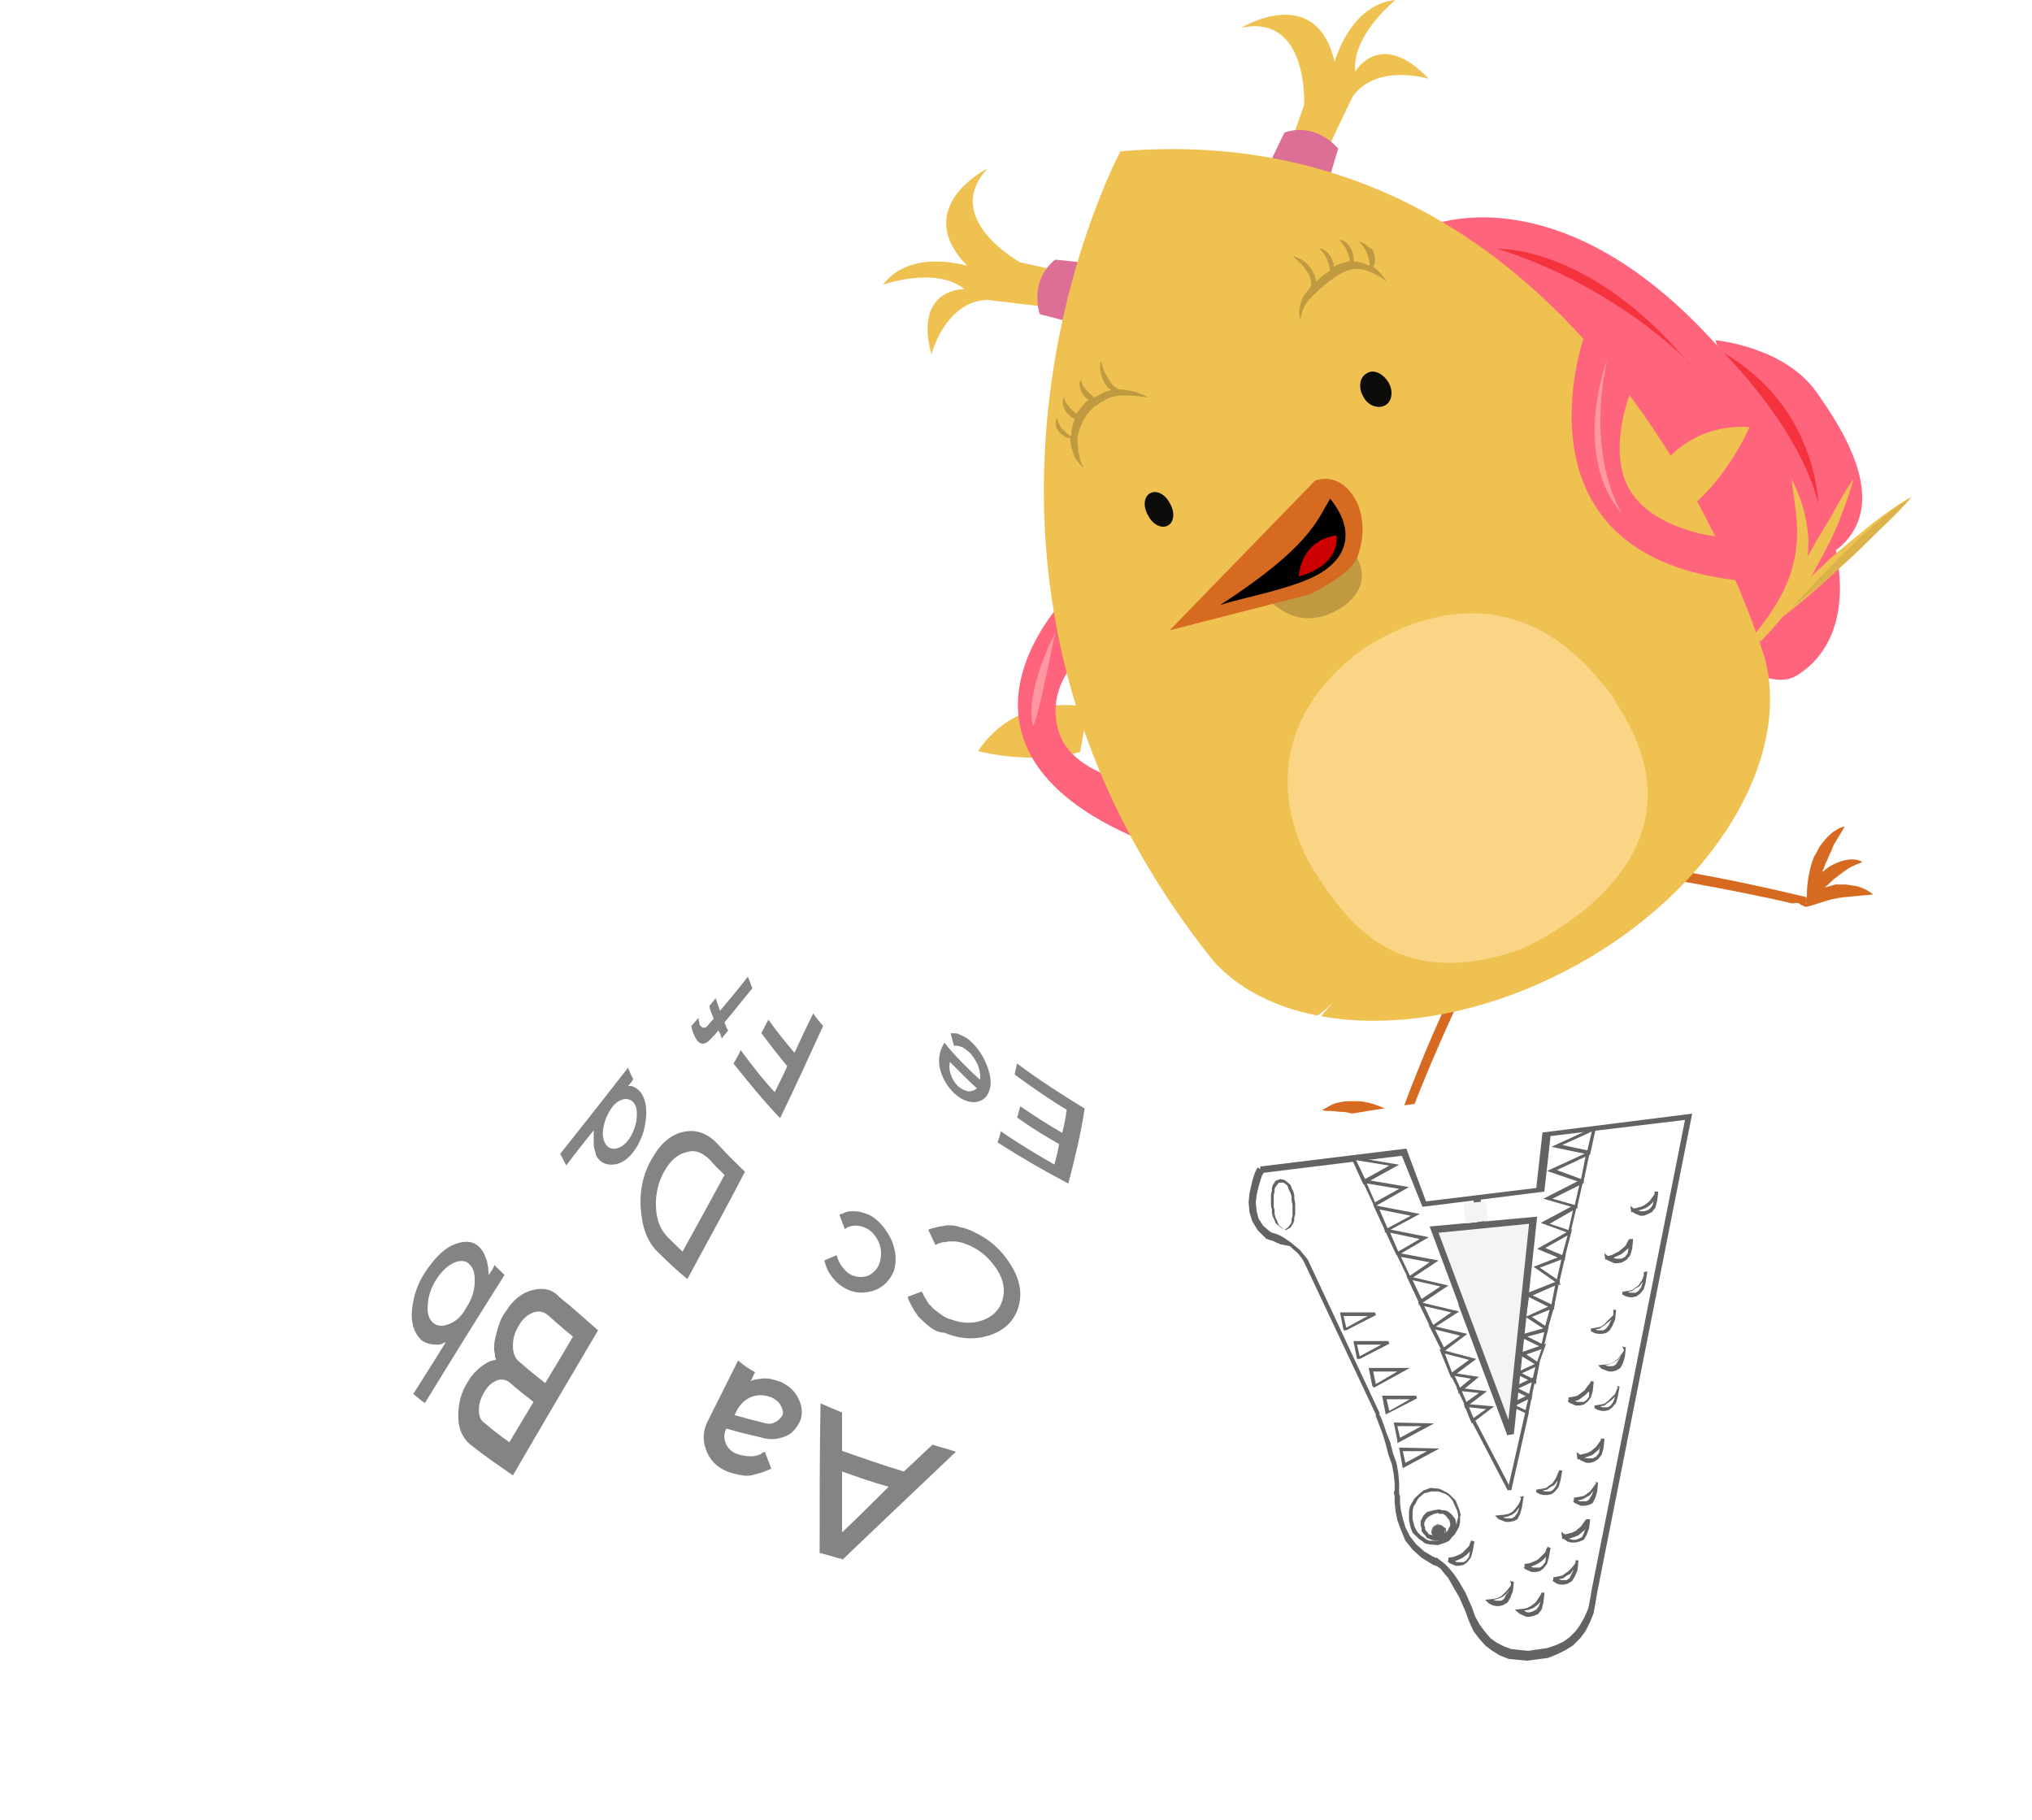 <svg width="354" height="317" viewBox="0 0 354 317" fill="none" xmlns="http://www.w3.org/2000/svg">
<path d="M246.247 193.221C246.247 193.221 246.09 193.533 245.934 193.844C246.09 193.689 246.09 193.377 246.247 193.221Z" fill="#D66A21"/>
<path d="M244.842 195.092C245.154 194.624 245.934 193.065 246.09 193.221C247.495 189.478 250.774 181.525 254.676 173.259L253.115 172.479C248.12 182.928 244.529 192.753 243.905 194.624C244.061 194.624 244.061 194.78 244.217 194.78C244.373 194.936 244.685 194.936 244.842 195.092Z" fill="#D66A21"/>
<path d="M245.934 193.845C246.09 193.533 246.247 193.221 246.247 193.221C246.09 193.221 245.31 194.624 244.998 195.092C244.842 194.936 244.529 194.936 244.217 194.78C244.217 194.78 244.061 194.624 243.905 194.624C242.344 193.533 239.846 192.285 237.817 191.973C237.192 191.817 236.568 191.817 235.787 191.817C235.007 191.817 234.382 191.817 233.602 191.973C232.821 192.129 232.197 192.285 231.728 192.597C231.104 192.909 230.636 193.221 230.323 193.377C230.792 193.533 231.26 193.533 231.885 193.533C232.509 193.533 233.133 193.689 233.758 193.689C234.382 193.689 235.007 193.845 235.631 194.001C236.256 194.157 236.88 194.313 237.348 194.313C237.817 194.469 238.441 194.469 239.066 194.624C238.753 194.624 238.597 194.78 238.285 194.78C237.192 195.092 235.943 195.716 235.007 196.652C234.07 197.588 233.602 198.679 233.446 199.459C234.07 198.991 235.007 198.523 235.943 198.055C236.88 197.588 237.973 197.276 238.909 196.964C239.534 196.808 240.158 196.652 240.939 196.34C240.783 196.34 240.783 196.496 240.627 196.496C240.158 196.808 239.69 197.276 239.222 197.588C238.909 198.055 238.441 198.523 238.129 198.991C237.817 199.615 237.504 200.083 237.348 200.706C236.88 201.798 236.88 203.046 236.88 203.825C237.504 203.358 238.129 202.422 238.909 201.642C239.222 201.174 239.69 200.862 240.002 200.395C240.314 199.927 240.783 199.615 240.939 199.303C241.251 198.991 241.563 198.679 242.032 198.211C242.5 197.899 242.812 197.432 243.28 197.12C244.061 196.496 244.842 195.872 245.31 195.404C245.31 195.404 245.622 194.469 245.934 193.845ZM244.685 195.248C244.685 195.248 244.842 195.248 244.685 195.248C244.842 195.248 244.685 195.248 244.685 195.248Z" fill="#D66A21"/>
<path d="M312.124 157.353C312.124 157.353 312.437 157.353 312.905 157.509C312.749 157.509 312.437 157.509 312.124 157.353Z" fill="#D66A21"/>
<path d="M314.466 157.353C313.842 157.353 312.281 157.197 312.124 157.353C308.222 156.417 299.948 154.702 290.738 153.142L291.05 151.427C302.446 153.298 312.593 155.793 314.622 156.261C314.622 156.417 314.622 156.417 314.622 156.573C314.622 156.885 314.622 157.197 314.466 157.353Z" fill="#D66A21"/>
<path d="M314.622 157.977C315.403 157.821 316.339 157.509 317.276 157.197C317.744 157.041 318.369 156.885 318.837 156.729C319.305 156.573 319.774 156.573 320.242 156.417C320.71 156.417 321.179 156.261 321.647 156.261C322.115 156.261 322.74 156.105 323.364 156.105C324.457 155.949 325.55 155.949 326.33 155.794C325.706 155.326 324.769 154.702 323.52 154.39C322.896 154.234 322.271 154.234 321.647 154.078C321.023 154.078 320.398 154.078 319.774 154.078C319.305 154.234 318.681 154.39 318.057 154.546C317.9 154.546 317.744 154.702 317.744 154.702C318.369 154.234 318.837 153.766 319.305 153.298C320.086 152.675 320.866 152.051 321.803 151.427C322.74 150.803 323.676 150.491 324.457 150.179C323.833 149.712 322.584 149.556 321.335 149.867C320.086 150.179 318.837 150.803 318.057 151.427C317.9 151.583 317.744 151.739 317.432 151.895C317.744 151.271 317.9 150.803 318.057 150.335C318.369 149.867 318.525 149.244 318.837 148.62C319.149 148.152 319.305 147.372 319.618 146.904C319.93 146.437 320.242 145.813 320.554 145.345C320.866 144.877 321.179 144.409 321.335 143.941C320.866 144.097 320.398 144.253 319.93 144.565C319.305 144.877 318.837 145.345 318.369 145.813C317.9 146.281 317.432 146.904 316.964 147.528C316.652 148.152 316.339 148.776 316.027 149.244C315.247 151.115 314.778 153.922 314.778 155.794C314.778 155.949 314.778 155.949 314.778 156.105C314.622 156.417 314.622 156.729 314.622 156.885C313.998 156.885 312.437 156.729 312.281 156.885C312.281 156.885 312.593 156.885 313.061 157.041C313.529 157.665 314.622 157.977 314.622 157.977ZM314.622 157.353C314.622 157.353 314.778 157.353 314.622 157.353C314.778 157.197 314.778 157.197 314.778 157.197C314.778 157.353 314.778 157.353 314.622 157.353C314.778 157.353 314.622 157.353 314.622 157.353Z" fill="#D66A21"/>
<path d="M298.855 59.261C298.855 59.261 310.719 60.352 316.339 68.15C321.803 75.791 328.984 87.799 320.554 95.285C312.281 102.771 298.855 59.261 298.855 59.261Z" fill="#FF647D"/>
<path d="M249.213 39.3C249.213 39.3 270.444 30.255 296.67 57.546C322.74 84.681 326.33 109.633 312.905 117.742C299.48 125.696 243.125 60.509 249.213 39.3Z" fill="#FF647D"/>
<path d="M326.33 91.074C323.833 93.102 321.179 95.285 318.993 97.156C317.9 98.248 316.652 99.34 315.403 100.587C315.871 99.963 316.183 99.34 316.495 98.716C317.744 96.376 319.305 93.569 320.398 90.762C321.491 87.955 322.428 85.304 322.896 83.433C321.803 84.992 320.398 87.331 318.993 89.983C317.588 92.322 316.027 94.817 314.934 97C315.09 95.129 315.09 93.257 314.778 91.542C314.31 88.111 313.061 85.304 312.124 83.433C312.281 85.46 312.905 88.423 313.061 91.698C313.217 94.973 312.593 98.248 311.656 100.743C310.719 103.238 309.002 106.201 306.973 108.852C304.943 111.504 302.914 113.687 301.665 115.402C303.07 114.622 304.787 113.219 306.661 111.504C306.661 111.659 306.505 111.815 306.505 111.971C307.597 110.88 309.002 109.32 310.563 107.449C313.842 104.954 317.588 101.679 320.398 99.028C322.584 97.156 324.925 94.817 327.267 92.478C329.609 90.294 331.794 88.111 333.043 86.552C331.482 87.331 328.984 89.047 326.33 91.074Z" fill="#EFC150"/>
<path d="M191.14 48.656L177.715 45.693C177.715 45.693 163.821 38.051 172.095 29.318C172.095 29.318 158.514 36.024 168.505 46.317C168.505 46.317 158.67 43.198 153.83 49.592C153.83 49.592 163.041 46.317 168.036 50.371C168.036 50.371 159.138 50.06 162.26 61.756C162.26 61.756 164.602 52.555 171.939 52.243L189.267 54.27L191.14 48.656Z" fill="#EFC150"/>
<path d="M181.149 54.739C181.149 54.739 179.12 49.124 183.803 45.226L192.857 46.161L190.828 57.234L181.149 54.739Z" fill="#DD6F97"/>
<path d="M222.674 31.19L227.201 18.246C227.201 18.246 227.982 2.339 216.274 4.834C216.274 4.834 229.231 -3.119 232.509 10.761C232.509 10.761 235.163 0.78 243.124 0C243.124 0 235.475 6.082 236.1 12.476C236.1 12.476 240.471 4.834 248.9 13.723C248.9 13.723 239.846 10.916 235.631 16.843L228.138 32.593L222.674 31.19Z" fill="#EFC150"/>
<path d="M233.133 25.888C233.133 25.888 229.387 21.209 223.767 23.081L219.864 31.19L230.324 35.245L233.133 25.888Z" fill="#DD6F97"/>
<path d="M189.579 123.2C189.579 123.2 177.559 120.237 170.378 130.842C170.378 130.842 179.744 133.337 188.174 130.998L189.579 123.2Z" fill="#EFC150"/>
<path d="M185.364 104.486C185.364 104.486 158.826 131.777 202.224 147.684L196.604 136.144C196.604 136.144 186.613 134.429 184.428 127.411C182.242 120.237 187.394 115.247 187.394 115.247L185.364 104.486Z" fill="#FF647D"/>
<path d="M195.199 26.356C195.199 26.356 156.172 98.716 211.59 167.646C223.923 180.902 250.618 181.369 274.658 168.114C298.699 154.858 312.124 132.089 307.441 114.623C307.285 114.623 280.122 19.182 195.199 26.356Z" fill="#EFC150"/>
<path opacity="0.2" d="M217.679 100.276C221.425 106.202 226.421 109.788 232.821 106.358C236.568 104.33 238.441 101.055 236.412 97.157C235.007 94.35 232.665 90.295 229.231 90.139C223.923 89.983 219.864 95.753 219.708 100.431" fill="black"/>
<path d="M203.785 87.644C204.722 89.203 204.566 90.919 203.473 91.542C202.38 92.166 200.819 91.386 200.038 89.827C199.102 88.267 199.258 86.552 200.351 85.928C201.443 85.304 203.005 86.084 203.785 87.644Z" fill="#0C0C0B"/>
<path d="M241.876 66.59C242.812 68.15 242.5 70.021 241.251 70.645C240.002 71.269 238.285 70.645 237.505 69.085C236.568 67.526 236.88 65.654 238.129 65.031C239.222 64.251 240.939 65.031 241.876 66.59Z" fill="#0C0C0B"/>
<path d="M229.075 83.745L203.785 109.789L228.138 103.551C228.138 103.551 235.319 100.12 236.412 97.157C239.534 89.203 234.538 81.718 229.075 83.745Z" fill="#D66A21"/>
<path d="M231.728 86.864C229.387 90.763 228.138 95.285 212.527 105.422C215.961 104.175 226.109 102.459 230.323 99.652C234.538 97.001 236.256 92.478 231.728 86.864Z" fill="black"/>
<path opacity="0.08" d="M312.125 105.89C312.125 105.89 325.706 90.607 332.731 86.864C332.887 86.864 321.179 99.184 312.125 105.89Z" fill="black"/>
<path d="M281.527 122.42C280.903 120.861 278.405 118.209 278.405 118.209C259.047 95.129 235.787 114.311 235.787 114.311C218.615 128.346 224.547 144.877 229.231 152.206C234.538 160.16 242.812 172.792 264.199 165.618C264.355 165.774 300.572 150.803 281.527 122.42Z" fill="#F9D585"/>
<path opacity="0.2" d="M195.355 67.838C195.199 67.838 195.043 67.838 194.887 67.838C194.263 67.526 193.794 67.058 193.482 66.59C193.17 66.123 192.701 65.343 192.389 64.719C192.077 63.939 191.921 63.316 191.765 62.848C191.609 63.316 191.609 64.095 191.765 64.875C191.921 65.655 192.233 66.59 192.701 67.058C192.858 67.37 193.17 67.682 193.638 67.994C193.638 67.994 193.638 67.994 193.482 67.994C192.858 68.15 192.389 68.306 191.765 68.618C191.453 68.774 191.296 68.93 190.984 69.086C190.828 69.086 190.828 69.242 190.672 69.242C190.36 69.086 190.204 68.774 189.891 68.618C189.579 68.306 189.111 67.838 188.799 67.37C188.486 66.902 188.33 66.434 188.33 66.123C188.018 66.434 188.018 67.058 188.174 67.682C188.33 68.306 188.799 68.93 189.111 69.242C189.267 69.397 189.423 69.553 189.735 69.709C189.579 69.709 189.579 69.865 189.423 69.865C189.111 70.021 188.955 70.177 188.799 70.489C188.33 70.957 188.018 71.425 187.55 72.049C187.238 71.893 186.925 71.581 186.769 71.425C186.457 71.113 186.145 70.645 185.833 70.333C185.52 69.865 185.364 69.397 185.364 69.086C185.208 69.397 185.052 70.021 185.208 70.645C185.364 71.269 185.677 71.737 186.145 72.205C186.457 72.516 186.769 72.828 187.238 72.984C187.238 73.14 187.082 73.296 187.082 73.452C186.769 74.232 186.613 75.168 186.613 75.947C186.613 75.947 186.613 75.947 186.457 75.947C186.301 75.791 185.989 75.635 185.833 75.48C185.677 75.324 185.52 75.168 185.364 75.012C185.208 74.856 185.052 74.7 184.896 74.544C184.74 74.388 184.584 74.076 184.584 73.92C184.428 73.764 184.272 73.452 184.272 73.296C184.272 73.14 184.115 72.828 184.115 72.672C184.115 72.828 183.959 72.984 183.959 73.296C183.959 73.608 183.959 73.764 183.959 74.076C183.959 74.388 184.115 74.7 184.272 74.856C184.428 75.168 184.584 75.324 184.74 75.48C184.896 75.635 185.208 75.791 185.364 75.947C185.677 76.103 185.833 76.259 186.145 76.259C186.301 76.259 186.457 76.259 186.457 76.259C186.457 76.415 186.457 76.415 186.457 76.571C186.457 77.663 186.925 78.754 187.238 79.69C187.706 80.47 188.33 81.094 188.799 81.562C188.486 80.938 188.174 80.314 188.018 79.378C187.862 78.599 187.706 77.507 187.706 76.571C187.862 74.7 188.799 72.828 189.891 71.581C190.048 71.425 190.204 71.269 190.36 71.113C190.516 70.957 190.672 70.801 190.984 70.645C191.14 70.489 191.453 70.333 191.609 70.177C191.765 70.021 191.921 70.021 192.233 69.865C192.545 69.553 193.014 69.397 193.482 69.242C193.638 69.086 193.95 69.086 194.106 69.086C194.419 69.086 194.575 68.93 194.887 68.93C196.76 68.774 198.79 69.086 200.039 69.242C199.57 68.93 197.697 67.994 195.355 67.838Z" fill="black"/>
<path opacity="0.2" d="M238.129 42.73C237.817 42.574 237.661 42.418 237.349 42.262C237.036 42.262 236.88 42.106 236.724 42.106C236.88 42.262 237.036 42.418 237.192 42.574C237.349 42.73 237.505 42.886 237.661 43.197C237.817 43.353 237.973 43.665 237.973 43.821C238.129 43.977 238.129 44.289 238.285 44.445C238.285 44.601 238.441 44.913 238.441 45.069C238.441 45.225 238.597 45.537 238.597 45.849C238.597 46.005 238.597 46.16 238.597 46.316C238.285 46.16 237.817 46.005 237.505 45.849C237.036 45.693 236.412 45.537 235.787 45.537C235.944 45.069 235.787 44.445 235.631 43.977C235.475 43.509 235.163 42.886 234.695 42.418C234.226 41.95 233.758 41.794 233.29 41.794C233.602 42.106 233.914 42.418 234.226 42.886C234.539 43.353 234.695 43.821 234.851 44.289C235.007 44.601 235.163 45.069 235.163 45.537C234.851 45.537 234.539 45.537 234.382 45.693C233.602 45.849 232.977 46.16 232.353 46.472C232.353 46.16 232.353 45.849 232.197 45.537C232.041 45.069 231.729 44.445 231.26 43.977C230.792 43.509 230.168 43.197 229.855 43.353C230.168 43.509 230.48 43.977 230.792 44.445C231.104 44.913 231.26 45.381 231.416 45.849C231.572 46.16 231.572 46.628 231.729 47.096C231.416 47.408 231.104 47.564 230.636 47.876C230.324 48.188 229.855 48.5 229.543 48.812C229.387 48.968 229.387 48.968 229.231 49.124C229.231 48.5 229.075 47.876 228.763 47.408C228.45 46.784 227.826 46.005 227.201 45.537C226.577 45.069 225.796 44.757 225.328 44.601C225.64 45.069 226.265 45.537 226.733 46.005C227.201 46.628 227.67 47.252 227.982 47.72C228.294 48.344 228.45 48.968 228.45 49.747C228.138 50.215 227.826 50.683 227.514 50.995C226.889 51.775 226.577 52.71 226.421 53.646C226.265 54.582 226.421 55.361 226.577 55.829C226.577 55.206 226.733 54.582 227.045 53.802C227.358 53.022 227.826 52.398 228.45 51.775C229.075 51.151 229.699 50.527 230.48 49.903C230.792 49.591 231.26 49.279 231.572 48.968C231.885 48.812 232.353 48.5 232.665 48.188C233.29 47.72 234.07 47.408 234.851 47.096C235.631 46.784 236.568 46.784 237.349 46.94C239.066 47.252 240.627 48.344 241.563 48.968C241.251 48.5 240.783 47.876 240.158 47.252C239.846 46.94 239.534 46.784 239.222 46.472C239.378 46.316 239.378 46.005 239.534 45.849C239.534 45.537 239.534 45.225 239.534 44.913C239.534 44.601 239.378 44.289 239.378 44.133C239.222 43.821 239.066 43.665 239.066 43.353C238.441 43.197 238.285 42.886 238.129 42.73Z" fill="black"/>
<path d="M226.265 100.431C226.265 100.431 226.421 94.194 232.821 93.258C232.821 93.258 233.914 98.248 226.265 100.431Z" fill="#CC0000"/>
<path d="M286.991 84.993C286.991 84.993 291.83 73.608 304.787 74.388C304.787 74.388 301.041 83.277 294.016 88.735L286.991 84.993Z" fill="#EFC150"/>
<path d="M276.063 58.325C276.063 58.325 262.014 97.312 303.851 101.211C303.538 101.523 299.792 93.57 299.792 93.57C299.792 93.57 288.708 92.634 284.181 85.772C279.654 78.91 284.181 67.994 284.181 67.994L276.063 58.325Z" fill="#FF647D"/>
<path d="M300.26 61.444C300.26 61.444 313.373 74.232 316.808 87.8C316.652 88.112 316.964 71.269 300.26 61.444Z" fill="#F5333F"/>
<path d="M260.921 43.354C260.921 43.354 277.156 42.575 294.64 63.784C294.953 63.472 281.371 49.748 260.921 43.354Z" fill="#F5333F"/>
<path d="M279.966 62.691C279.966 62.691 273.722 79.066 282.464 89.359C282.776 89.515 276.219 80.47 279.966 62.691Z" fill="#FF98A3"/>
<path d="M183.803 110.256C183.803 110.256 178.652 119.925 179.9 126.319C180.525 126.942 183.803 110.256 183.803 110.256Z" fill="#FF98A3"/>
<g filter="url(#filter0_d)">
<path fill-rule="evenodd" clip-rule="evenodd" d="M349.591 285.699C349.591 285.699 243.905 295.68 199.882 308.156C193.638 264.49 190.048 202.266 187.082 198.056C210.81 194.625 287.772 178.874 304.163 185.424C310.563 197.588 346.781 280.709 349.591 285.699Z" fill="white"/>
</g>
<path d="M219.552 203.202L244.998 200.083L248.432 209.284L267.634 206.945L268.726 197.276L294.796 194.001L278.249 277.434L277.937 279.305L277.625 281.021L277 282.58L276.22 284.14L275.283 285.387L274.034 286.635L272.785 287.415L271.224 288.194L269.663 288.818L266.072 289.286L264.355 289.13L262.794 288.974L261.233 288.35L259.984 287.571L258.735 286.635L257.643 285.387L256.706 284.14L255.925 282.424L255.301 280.709L254.208 278.214L253.115 276.342L252.335 274.939L251.554 274.003L250.93 273.223L250.462 272.911L250.149 272.755L249.681 272.599L247.652 271.352L246.091 269.948L244.842 268.389L244.061 266.517L243.437 264.802L243.125 263.242L242.968 261.839V260.747L242.812 259.968L242.968 259.656V258.408L242.812 256.849L242.5 255.133L241.876 253.418L241.407 251.546L240.939 249.987L240.471 248.739L240.002 247.492L239.69 246.712V246.4L227.201 219.889L226.733 219.109L226.109 218.329L224.704 217.081L223.143 216.77L222.362 216.458L221.738 216.146L221.113 215.99L220.801 215.834H220.645L219.084 214.274L218.147 212.715L217.679 211.155L217.523 209.44L217.679 207.88L217.991 206.477L218.303 205.229L218.615 204.294L218.928 203.67L219.084 203.358L219.552 203.67V203.202ZM244.217 201.331L220.177 204.294L219.864 204.761L219.552 205.697L219.24 206.789L218.928 208.192L218.772 209.44L218.928 210.999L219.24 212.247L220.02 213.495L221.113 214.43L221.582 214.742L222.206 214.898L222.987 215.21L223.767 215.678L224.704 216.302L226.421 217.705L227.201 218.641L227.826 219.421L240.315 246.088V246.4L240.627 247.024L241.095 248.271L241.563 249.675L242.188 251.234L242.656 253.106L243.281 254.821L243.593 256.537L243.749 258.252V259.812V260.124L243.905 260.747V261.839L244.061 263.087L244.373 264.49L244.842 266.05L245.622 267.609L246.715 269.013L248.12 270.26L249.681 271.196H249.837L249.993 271.352H250.306L250.93 271.82L251.554 272.288L252.335 273.067L253.272 274.159L254.208 275.562L255.301 277.434L256.394 279.929L257.018 281.645L257.799 283.048L258.735 284.296L259.672 285.387L260.765 286.167L262.014 286.791L263.263 287.259L264.668 287.415L266.229 287.571L269.507 287.103L270.912 286.635L272.317 286.011L273.41 285.231L274.502 284.14L275.283 283.048L276.063 281.645L276.688 280.241L277 278.681L277.312 276.81L293.548 195.093L270.131 197.9L269.039 207.569L257.955 208.972L260.921 226.438L266.385 225.815L262.638 250.143L254.052 227.218L259.672 226.594L256.706 209.128L247.808 210.22L244.217 201.331ZM261.077 227.998L255.769 228.622L262.014 245.308L264.824 227.374L261.077 227.998Z" fill="#636363"/>
<path d="M254.208 263.555L254.052 262.931L253.74 262.151L253.428 261.527L252.959 261.059L252.491 260.436L252.023 260.124L251.398 259.812L250.774 259.5H249.993H249.369L248.588 259.656L247.964 259.812L247.496 260.28L246.871 260.748L246.559 261.215L246.091 261.839L245.778 262.463L245.622 263.243V263.867V264.646L245.778 265.426L246.091 266.05L246.403 266.674L246.715 267.142L247.34 267.765L247.808 268.077L248.432 268.545L249.057 268.701H249.681H250.462L251.086 268.545L251.867 268.389L252.335 268.077L252.803 267.453L253.272 266.986L253.74 266.362L253.896 265.738L254.052 264.958L254.208 264.334V263.711V263.555Z" fill="white"/>
<path d="M249.213 259.188L250.774 259.343L252.023 259.967L252.491 260.279L253.116 260.903L253.584 261.371L254.208 262.93L254.52 264.022H254.364V264.49V265.114L254.208 265.893L253.896 266.517L253.428 267.297L252.959 267.765L252.491 268.389L251.867 268.7L250.462 269.168L248.901 269.012L248.276 268.856L247.652 268.389L247.183 268.077L246.559 267.453L246.091 266.985L245.778 266.205L245.622 265.581L245.466 264.802V263.242L245.622 262.462L245.935 261.839L246.403 261.059L246.871 260.591L247.964 259.655L249.213 259.188ZM250.618 259.811H249.369L248.12 260.123L247.183 260.903L246.871 261.371L246.559 261.995L246.247 262.462L246.091 263.242V264.646L246.247 265.27L246.403 265.893L246.715 266.517L247.027 266.985L247.496 267.453L247.964 267.765L248.588 268.233L249.057 268.389H250.462L251.711 267.921L252.179 267.609L252.647 267.141L253.116 266.673L253.428 266.049L253.74 265.581L253.896 264.802L254.052 264.178L253.896 263.242L253.74 262.93L253.116 261.527L252.803 261.059L252.335 260.591L251.867 260.279L250.618 259.811Z" fill="#636363"/>
<path d="M253.116 265.426L252.959 264.959V264.647L252.647 264.335L252.335 264.023L252.023 263.711L251.867 263.555L251.398 263.399H250.93L250.618 263.243L250.149 263.399H249.681L249.369 263.555L249.057 263.711L248.744 263.867L248.432 264.179L248.12 264.491L247.964 264.959L247.808 265.271V265.582V265.894L247.964 266.362V266.674L248.276 266.986L248.588 267.142L248.744 267.61H249.213L249.525 267.922H249.837L250.306 268.078L250.774 267.922H251.242L251.554 267.766L252.023 267.61L252.335 267.298L252.491 267.142L252.647 266.674L252.803 266.362L253.116 266.05V265.582V265.271V265.426Z" fill="white"/>
<path d="M249.681 263.087L250.774 262.931L251.242 263.087H251.711L252.179 263.243L252.803 263.71L253.428 264.49L253.584 264.802L253.74 265.582L253.584 266.05L253.428 266.517L253.272 266.829L253.116 267.297L252.803 267.453L252.491 267.765L252.023 267.921L251.242 268.233L250.149 268.389L249.369 268.233L249.057 268.077L248.588 267.921L248.276 267.453L247.964 267.141L247.652 266.673V266.206L247.496 265.738V265.27V264.958L247.964 264.022L248.276 263.71L248.588 263.398L249.681 263.087ZM250.618 263.554L249.837 263.71L248.901 264.178L248.588 264.49L248.432 264.646L248.12 265.27V265.426V265.738L248.276 266.05V266.362L248.432 266.673L248.744 266.985L248.901 267.297H249.213L249.525 267.453L250.149 267.609L250.93 267.453L251.242 267.297L251.711 267.141L252.023 266.829L252.179 266.673L252.335 266.362L252.491 266.05L252.647 265.738V265.426L252.491 264.802L252.335 264.646L251.867 264.022L251.398 263.71H251.086H250.618V263.554Z" fill="#636363"/>
<path d="M243.593 218.484L248.12 215.677L241.719 214.43L243.437 218.484H243.593Z" fill="white"/>
<path d="M241.095 213.962L248.901 215.521L243.593 218.64H243.281L241.095 213.962ZM247.339 215.833L242.188 214.742L243.593 218.017L247.339 215.833Z" fill="#636363"/>
<path d="M241.563 214.431L246.559 211.624L239.69 210.376L241.563 214.275V214.431Z" fill="white"/>
<path d="M239.222 209.908L247.339 211.468L241.251 214.743V214.275L239.222 209.908ZM245.778 211.78L240.315 210.688L241.72 213.963L245.778 211.78Z" fill="#636363"/>
<path d="M239.534 209.907L244.53 206.944L237.661 205.853L239.534 209.907Z" fill="white"/>
<path d="M237.192 205.385L245.466 206.788L239.69 210.063H239.378L237.192 205.385ZM243.749 207.1L238.129 206.165L239.534 209.439L243.749 207.1Z" fill="#636363"/>
<path d="M237.661 205.854L242.968 202.89L235.787 201.799L237.661 205.854Z" fill="white"/>
<path d="M235.319 201.486L243.749 202.89L237.505 206.321L235.319 201.486ZM242.032 203.046L236.256 202.11L237.817 205.385L242.032 203.046Z" fill="#636363"/>
<path d="M251.398 235.328L254.989 232.677L249.525 231.273L251.398 235.172V235.328Z" fill="white"/>
<path d="M248.901 230.805L255.613 232.364L251.086 235.795V235.171L248.901 230.805ZM254.364 232.676L249.993 231.584L251.554 234.703L254.364 232.676Z" fill="#636363"/>
<path d="M249.369 231.117L253.428 228.466L247.496 227.062L249.369 231.117Z" fill="white"/>
<path d="M247.027 226.75L254.208 228.465L249.369 231.584L247.027 226.75ZM252.803 228.621L248.12 227.53L249.681 230.805L252.803 228.621Z" fill="#636363"/>
<path d="M247.339 226.751L251.554 223.944L245.466 222.54L247.339 226.595V226.751Z" fill="white"/>
<path d="M244.998 222.228L252.335 223.943L247.183 227.374V226.906L244.998 222.228ZM250.93 224.099L246.091 223.007L247.652 226.282L250.93 224.099Z" fill="#636363"/>
<path d="M245.466 222.54L249.837 219.733L243.593 218.485L245.466 222.54Z" fill="white"/>
<path d="M243.125 218.173L250.618 219.576L245.466 223.007L243.125 218.173ZM249.057 219.888L244.061 218.953L245.622 222.228L249.057 219.888Z" fill="#636363"/>
<path d="M256.55 247.491L259.672 245.308L255.457 244.84L256.55 247.491Z" fill="white"/>
<path d="M254.989 244.528L260.296 244.996L256.394 247.959L254.989 244.528ZM258.891 245.464L255.925 245.152L256.706 247.023L258.891 245.464Z" fill="#636363"/>
<path d="M255.301 244.684L258.267 242.501L254.208 242.033L255.301 244.684Z" fill="white"/>
<path d="M253.74 241.722L259.048 242.345L255.145 245.309V244.685L253.74 241.722ZM257.643 242.657L254.677 242.345L255.457 244.217L257.643 242.657Z" fill="#636363"/>
<path d="M254.364 242.189L257.018 240.006L252.959 239.382L254.364 242.189Z" fill="white"/>
<path d="M252.491 239.07L257.643 239.85L254.052 242.813V242.189L252.491 239.07ZM256.238 240.162L253.428 239.694L254.364 241.721L256.238 240.162Z" fill="#636363"/>
<path d="M252.959 239.538L256.55 236.887L251.242 235.483L252.959 239.538Z" fill="white"/>
<path d="M250.774 235.016L257.174 236.731L252.803 240.006L250.774 235.016ZM255.926 236.887L251.711 235.795L252.959 239.07L255.926 236.887Z" fill="#636363"/>
<path d="M273.41 214.586L269.195 213.183L274.502 210.22L273.41 214.586Z" fill="white"/>
<path d="M274.815 209.596L273.566 214.898L268.414 213.027L274.815 209.596ZM273.253 214.274L274.034 210.843L269.975 213.183L273.253 214.274Z" fill="#636363"/>
<path d="M274.502 210.219L269.663 208.816L275.595 205.853L274.502 210.063V210.219Z" fill="white"/>
<path d="M275.907 205.229L274.815 210.064V210.532L268.882 208.816L275.907 205.229ZM274.346 209.908L275.127 206.477L270.444 208.816L274.346 209.908Z" fill="#636363"/>
<path d="M275.595 205.853L270.444 203.982L276.532 201.019L275.595 205.697V205.853Z" fill="white"/>
<path d="M277 200.551L275.907 205.697V206.165L269.507 203.982L277 200.551ZM275.439 205.385L276.22 201.486L271.224 203.826L275.439 205.385Z" fill="#636363"/>
<path d="M276.844 200.707L271.068 199.615L277.625 196.652L276.844 200.707Z" fill="white"/>
<path d="M278.093 196.185L277 201.175L270.287 199.771L278.093 196.185ZM276.532 200.395L277.312 197.12L272.161 199.46L276.532 200.395Z" fill="#636363"/>
<path d="M269.507 231.429L266.385 229.246L270.444 227.53L269.507 231.273V231.429Z" fill="white"/>
<path d="M270.912 227.062L269.663 231.429H269.507L269.351 231.741L265.76 229.402L270.912 227.062ZM269.195 230.961L269.975 228.154L266.853 229.402L269.195 230.961Z" fill="#636363"/>
<path d="M270.444 227.686L266.229 225.503L271.224 223.476L270.444 227.53V227.686Z" fill="white"/>
<path d="M271.692 223.008L270.756 227.53V228.154L265.448 225.503L271.692 223.008ZM270.287 227.218L270.912 223.944L267.009 225.659L270.287 227.218Z" fill="#636363"/>
<path d="M271.38 223.476L267.634 220.825L272.317 218.953L271.38 223.32V223.476Z" fill="white"/>
<path d="M272.785 218.485L271.692 223.164L271.849 223.944L267.165 220.669L272.785 218.485ZM271.224 222.852L272.005 219.421L268.258 220.825L271.224 222.852Z" fill="#636363"/>
<path d="M272.317 218.952L268.57 217.393L273.41 214.586L272.317 218.952Z" fill="white"/>
<path d="M273.878 214.119L272.629 218.954V219.577L267.79 217.55L273.878 214.119ZM272.161 218.642L273.097 215.211L269.195 217.394L272.161 218.642Z" fill="#636363"/>
<path d="M267.321 240.63L264.511 239.226L267.946 237.667L267.321 240.474V240.63Z" fill="white"/>
<path d="M268.258 237.199L267.634 240.474V241.098L263.887 239.227L268.258 237.199ZM267.009 240.162L267.477 238.135L265.136 239.227L267.009 240.162Z" fill="#636363"/>
<path d="M266.541 243.281L263.887 241.878L267.321 240.318L266.541 243.125V243.281Z" fill="white"/>
<path d="M267.634 239.694L266.853 243.125V243.749L263.106 241.878L267.634 239.694ZM266.385 242.813L266.853 240.786L264.511 241.878L266.385 242.813Z" fill="#636363"/>
<path d="M266.073 245.932L263.263 244.684L266.541 243.125L266.073 245.932Z" fill="white"/>
<path d="M267.009 242.657L266.229 246.4L262.638 244.685L267.009 242.657ZM265.76 245.62L266.229 243.749L264.043 244.841L265.76 245.62Z" fill="#636363"/>
<path d="M267.946 237.511L265.136 235.951L268.882 234.548L267.946 237.511Z" fill="white"/>
<path d="M269.351 234.08L267.946 237.979L264.355 235.796L269.351 234.08ZM267.79 237.199L268.57 235.016L265.916 235.951L267.79 237.199Z" fill="#636363"/>
<path d="M268.726 234.392L265.292 232.677L269.507 231.585L268.726 234.392Z" fill="white"/>
<path d="M269.819 231.117L268.882 234.86L264.355 232.677L269.819 231.117ZM268.57 234.08L269.038 232.053L266.072 232.833L268.57 234.08Z" fill="#636363"/>
<path d="M252.491 271.82H253.272L254.052 271.508L254.677 271.04L255.301 270.728L255.613 270.26L256.082 269.793L256.238 269.325L256.394 269.013L256.55 268.701L256.706 268.545L256.394 270.26L256.082 271.352L255.613 271.976L254.989 272.444L254.364 272.6L253.74 272.444L253.272 272.288L252.803 272.132L252.491 271.82L252.335 271.976L252.491 271.82Z" fill="white"/>
<path d="M256.394 268.388L256.862 268.544L256.55 270.26L256.238 271.351L255.613 272.131L254.989 272.599L254.208 272.755H253.584L252.491 272.287L252.179 271.975L252.335 271.819V271.351L253.272 271.195L254.052 270.884L254.677 270.572L255.145 270.104L255.925 269.324L256.082 268.856L256.238 268.544L256.394 268.232V268.388ZM256.082 270.26L255.457 270.884L254.833 271.351L254.208 271.663L253.428 271.975L253.896 272.131H254.364H254.989L255.457 271.819L255.925 271.195L256.082 270.26Z" fill="#636363"/>
<path d="M270.444 275.095L271.224 274.939L272.005 274.783L272.629 274.315L273.254 274.004L273.722 273.38L274.034 273.068L274.346 272.6L274.502 272.132V271.976V271.82L274.346 273.38L274.034 274.471L273.566 275.251L272.941 275.719H272.317H271.692L271.224 275.563L270.756 275.251L270.6 275.095H270.444Z" fill="white"/>
<path d="M274.346 271.82H274.971V271.976V272.132L274.815 273.536L274.346 274.627L273.878 275.407L273.097 275.875L272.473 276.031H271.849L271.224 275.875L270.756 275.563L270.444 275.407L270.6 275.251V274.783L271.38 274.627L272.161 274.471L272.785 274.004L273.254 273.692L273.722 273.224L274.346 272.444L274.502 272.132V271.976L274.346 271.82ZM274.19 273.38L274.034 273.536L273.566 274.16L272.941 274.471L272.317 274.939L271.536 275.095L272.005 275.251H272.473H272.941L273.41 274.939L273.722 274.315L274.19 273.38Z" fill="#636363"/>
<path d="M265.76 272.912L266.541 272.756L267.321 272.444L267.946 272.132L268.414 271.664L268.883 271.196L269.351 270.884L269.507 270.261L269.663 269.949L269.819 269.793V269.637L269.663 271.352L269.195 272.288L268.726 273.068L268.258 273.535H267.478H267.009L266.385 273.38L265.916 273.068L265.76 272.912H265.604H265.76Z" fill="white"/>
<path d="M269.663 269.48L270.131 269.636L269.819 271.352L269.507 272.443L268.883 273.223L268.258 273.691L267.478 273.847H266.853L265.76 273.379L265.448 273.067L265.604 272.911V272.443L266.541 272.287L267.321 271.975L267.946 271.663L268.414 271.196L269.195 270.416L269.351 269.948L269.507 269.636L269.663 269.324V269.48ZM269.351 271.196L268.726 271.819L268.102 272.287L267.478 272.599L266.697 272.911L267.165 273.067H267.634H268.258L268.726 272.755L269.195 272.131L269.351 271.196Z" fill="#636363"/>
<path d="M272.629 268.077L273.41 267.765L274.19 267.609L274.815 267.297L275.283 266.829L275.907 266.361L276.22 265.893L276.532 265.426L276.688 265.114V264.802L276.532 266.205L276.064 267.453L275.751 268.077L275.127 268.545L274.502 268.701L273.878 268.545L273.254 268.389L272.941 268.233L272.629 268.077V267.921V268.077Z" fill="white"/>
<path d="M276.376 264.646H277V264.801V264.957L276.844 266.205L276.376 267.453L275.907 268.232L275.127 268.544L274.502 268.7H273.722L273.097 268.544L272.629 268.232L272.473 268.076H272.161L272.005 266.829L272.629 267.297L273.878 266.985L274.502 266.673L275.439 265.893L275.751 265.425L276.22 264.801L276.376 264.646ZM276.22 266.205L276.063 266.517L274.971 267.453L274.19 267.764L273.254 268.076H273.41L274.034 268.232H274.502L274.971 268.076L275.595 267.764L275.907 267.141L276.22 266.205Z" fill="#636363"/>
<path d="M261.077 264.179L261.858 264.023L262.638 263.867L263.263 263.555L263.731 263.087L264.199 262.463L264.668 262.151L264.824 261.683L264.98 261.371V261.06H265.136L264.824 262.619L264.511 263.555L264.043 264.49L263.575 264.802H262.794H262.17L261.701 264.646L261.233 264.335H261.077L260.921 264.179H261.077Z" fill="white"/>
<path d="M264.824 260.748L265.448 260.592L265.136 262.619L264.824 263.711L264.355 264.646L263.731 264.958L262.95 265.114H262.326L261.077 264.646L260.453 264.023L262.014 263.867L262.794 263.711L263.419 263.399L263.887 262.931L264.355 262.307L264.668 261.839L264.98 261.06L264.824 260.748ZM264.355 263.555L264.668 262.619L264.511 262.775L264.043 263.399L263.419 263.867L262.638 264.179L261.858 264.335L262.326 264.491H262.794H263.419L263.887 264.179L264.355 263.555Z" fill="#636363"/>
<path d="M264.667 280.553L265.604 280.397L266.229 280.241L266.853 279.929L267.634 279.461L267.946 278.993L268.258 278.525L268.57 278.057L268.726 277.746L268.882 277.59V277.434L268.726 278.993L268.414 280.085L267.79 280.865L267.165 281.176L266.697 281.332H266.072L265.604 281.02L264.98 280.865L264.824 280.709L264.667 280.553Z" fill="white"/>
<path d="M268.57 277.434H269.039V277.746L268.882 279.149L268.57 280.397L267.946 281.176L267.165 281.488L266.541 281.644H265.916L264.824 281.176L263.887 280.397L265.448 280.241L266.072 280.085L266.697 279.773L267.321 279.305L267.634 278.993L267.946 278.525L268.258 278.057L268.57 277.434ZM268.414 278.837L268.258 279.149L267.79 279.617L267.165 280.085L266.385 280.397L265.604 280.553H265.448L266.072 280.864H266.541L267.009 280.709L267.634 280.397L268.102 279.773L268.414 278.837Z" fill="#636363"/>
<path d="M259.204 278.525H260.14L260.921 278.213L261.545 277.901L262.014 277.434L262.638 276.966L262.95 276.498L263.106 276.03L263.419 275.718V275.406L263.263 276.966L262.794 278.213L262.482 278.837L261.858 279.149L261.233 279.305L260.609 279.149L259.984 278.993L259.672 278.837L259.36 278.681L259.204 278.525Z" fill="white"/>
<path d="M263.106 275.406L263.731 275.562L263.575 277.122L263.106 278.369L262.638 279.149L261.858 279.617L261.233 279.773H260.609L259.984 279.617L259.672 279.461L259.36 279.305L258.735 278.681L260.14 278.525L260.921 278.369L261.545 278.057L262.014 277.59L262.482 277.122L263.106 276.342L263.263 276.03L263.106 275.406ZM262.95 276.966L262.794 277.122L262.326 277.745L261.701 278.213L260.921 278.525L260.14 278.681L260.609 278.837H261.077H261.545L262.014 278.525L262.326 277.901L262.95 276.966Z" fill="#636363"/>
<path d="M273.878 261.371L274.815 261.215L275.595 261.059L276.063 260.747L276.688 260.279L277.156 259.655L277.468 259.188L277.781 258.876L277.937 258.408L278.093 258.252L277.781 259.655L277.468 260.747L277 261.527L276.532 261.839L275.751 261.995H275.283L274.658 261.683L274.19 261.527L274.034 261.371H273.878Z" fill="white"/>
<path d="M277.781 258.096L278.405 258.252L278.249 259.811L277.937 260.903L277.468 261.838L276.844 262.15L276.063 262.306H275.439L274.346 261.838L274.034 261.527L274.19 261.371V260.903L275.127 260.747L275.907 260.591L276.376 260.279L277 259.811L277.937 258.564L278.093 258.252L277.781 258.096ZM277.625 259.655L277 260.435L276.22 260.903L275.595 261.215L274.815 261.371L275.283 261.527H275.751H276.376L276.844 261.215L277.312 260.435L277.625 259.655Z" fill="#636363"/>
<path d="M267.79 259.5H268.57L269.351 259.188L269.975 258.72L270.6 258.408L270.912 257.94L271.38 257.472L271.536 257.16L271.692 256.692L271.848 256.381L272.005 256.225L271.692 257.94L271.38 259.032L270.912 259.656L270.287 260.123L269.663 260.279L269.195 260.123L268.57 259.967L268.102 259.811L267.79 259.5L267.634 259.656L267.79 259.5Z" fill="white"/>
<path d="M271.692 256.068L272.161 256.224L271.848 257.94L271.536 259.031L270.912 259.811L270.287 260.279L269.507 260.435H268.882L268.258 260.279L267.634 259.967V259.499L268.57 259.343L269.351 259.187L269.975 258.719L270.444 258.408L270.756 257.94L271.068 257.472L271.38 256.692L271.536 256.38L271.692 256.068ZM271.38 257.94L271.224 258.096L270.756 258.719L270.131 259.031L269.507 259.499L268.726 259.655L269.195 259.811H269.663H270.131L270.6 259.499L271.068 258.875L271.38 257.94Z" fill="#636363"/>
<path d="M274.971 253.885L275.907 253.729L276.688 253.417L277.312 253.106L277.781 252.638L278.405 252.17L278.561 251.702L278.873 251.234L279.186 251.078V250.766V250.61L279.03 252.326L278.717 253.261L278.249 254.041L277.625 254.509H277H276.376L275.907 254.353L275.439 254.041L275.127 253.885L274.971 253.729V253.885Z" fill="white"/>
<path d="M278.873 250.61H279.498V250.766V250.922L279.342 252.326L279.03 253.417L278.405 254.197L277.625 254.665L277 254.821H276.376L275.283 254.353L275.127 254.197H274.815L274.658 252.95L275.283 253.417L275.907 253.261L276.532 253.106L277.156 252.794L278.093 252.014L278.405 251.546L278.873 250.922V250.61ZM278.717 252.17V252.014L278.561 252.482L277.468 253.417L276.688 253.729L276.063 253.885H275.907L276.532 254.041H277H277.468L278.093 253.729L278.561 253.106L278.717 252.17Z" fill="#636363"/>
<path d="M277.781 244.84H278.561L279.342 244.528L279.966 244.061L280.591 243.593L280.903 243.281L281.371 242.813L281.527 242.345L281.683 242.033L281.839 241.721L281.996 241.565L281.683 243.281L281.371 244.373L280.903 244.996L280.278 245.464H279.654H279.186L278.561 245.308L278.093 245.152L277.781 244.84H277.625H277.781Z" fill="white"/>
<path d="M281.683 241.41L282.152 241.566L281.839 243.282L281.527 244.373L280.903 245.153L280.278 245.621L279.654 245.777H279.03L278.405 245.621L277.781 245.309V244.841L278.717 244.685L279.498 244.529L280.122 244.061L280.591 243.593L281.371 242.814L281.683 242.034L281.839 241.722L281.683 241.41ZM281.371 243.282L280.747 243.905L280.122 244.373L279.498 244.841L278.717 244.997L279.186 245.153H279.654H280.122L280.591 244.841L281.059 244.217L281.371 243.282Z" fill="#636363"/>
<path d="M273.097 243.905H274.034L274.658 243.593L275.283 243.125L276.063 242.657L276.376 242.345L276.688 241.877L277 241.41L277.156 241.098L277.312 240.786V240.63L277.156 242.345L276.844 243.437L276.22 244.061L275.751 244.529H275.127H274.502L274.034 244.373L273.41 244.217L273.254 243.905H273.097Z" fill="white"/>
<path d="M277 240.63H277.625V240.786V240.941L277.468 242.345L277.156 243.437L276.532 244.216L275.907 244.684L275.127 244.84H274.502L273.41 244.372L273.097 244.06L273.254 243.905V243.437L274.19 243.281L274.815 243.125L276.063 242.189L276.376 241.721L277 240.941L277.156 240.63V240.474L277 240.63ZM276.844 242.345L276.688 242.501L276.22 242.969L274.971 243.905L274.346 244.06L274.815 244.216H275.283H275.907L276.376 243.905L276.844 243.281V242.345Z" fill="#636363"/>
<path d="M278.717 237.667H279.654L280.434 237.355L281.059 237.043L281.683 236.575L281.996 236.107L282.308 235.64L282.62 235.172L282.776 234.86L282.932 234.548L282.776 236.107L282.464 237.199L281.996 237.979L281.215 238.291H280.747H280.122L279.654 238.135L279.186 237.979L278.873 237.823L278.717 237.667Z" fill="white"/>
<path d="M282.62 234.548L283.244 234.704L283.088 236.263L282.776 237.355L282.308 238.291L281.527 238.758L280.903 238.914H280.278L279.029 238.447L278.405 237.823L279.966 237.667L280.591 237.511L281.215 237.199L281.839 236.731L282.776 235.484L282.932 235.172L282.62 234.548ZM282.464 236.107L281.839 236.887L281.059 237.355L280.278 237.667L279.654 237.823L280.122 237.979H280.591H281.059L281.527 237.667L281.996 236.887L282.464 236.107Z" fill="#636363"/>
<path d="M277 231.585L277.937 231.429L278.717 231.273L279.342 230.805L279.81 230.337L280.278 229.869L280.591 229.401L280.903 229.089L281.059 228.621L281.215 228.31L281.059 229.869L280.591 230.961L280.122 231.585L279.654 232.052L279.029 232.208L278.405 232.052L277.781 231.896L277.468 231.74L277 231.585Z" fill="white"/>
<path d="M281.059 228.154H281.527V228.466L281.371 229.87L280.903 230.961L280.435 231.741L279.81 232.209L279.03 232.365H278.405L277.781 232.209L277.156 231.897V231.429L278.093 231.273L278.873 231.117L279.498 230.649L279.966 230.182L280.747 229.402L281.059 229.09V228.778V228.154ZM280.747 229.87L279.966 230.494L279.342 230.961L278.717 231.429L277.937 231.585L278.405 231.741H278.873H279.342L279.81 231.429L280.278 230.805L280.747 229.87Z" fill="#636363"/>
<path d="M282.62 224.879H283.401L284.181 224.567L284.805 224.099L285.274 223.787L285.742 223.319L286.21 222.851L286.367 222.384L286.523 222.072L286.679 221.76L286.523 223.319L286.054 224.411L285.586 225.035L285.118 225.503H284.493H283.869L283.244 225.347L282.932 225.191L282.62 224.879H282.464H282.62Z" fill="white"/>
<path d="M286.367 221.604L286.991 221.448L286.679 223.476L286.367 224.567L285.742 225.347L285.118 225.815L284.493 225.971H283.869L283.245 225.815L282.62 225.503V225.035L283.557 224.879L284.337 224.723L284.962 224.255L285.43 223.943L285.742 223.476L286.055 223.008L286.367 222.228V221.604ZM285.898 224.255L286.211 223.32L286.055 223.476L285.586 224.099L284.962 224.411L284.337 224.879L283.557 225.035L284.025 225.191H284.493H284.962L285.43 224.879L285.898 224.255Z" fill="#636363"/>
<path d="M279.966 219.109L280.903 218.953L281.527 218.641L282.152 218.329L282.776 217.861L283.244 217.393L283.557 217.082L283.869 216.458L284.025 216.146L284.181 215.99V215.834L284.025 217.393L283.713 218.485L283.088 219.265L282.464 219.733H281.996H281.371L280.903 219.421L280.278 219.265L280.122 219.109L279.966 218.953V219.109Z" fill="white"/>
<path d="M283.869 215.834H284.493V215.99V216.146L284.337 217.549L284.025 218.641L283.401 219.421L282.62 219.889L281.84 220.045H281.215L280.122 219.577L279.966 219.421H279.654L279.498 218.329L280.122 218.797L280.747 218.641L281.996 218.017L282.932 217.238L283.245 216.926L283.557 216.302L283.713 215.99L283.869 215.834ZM283.713 217.393L283.557 217.549L282.464 218.485L281.059 219.109L281.527 219.265H281.996H282.464L283.088 218.953L283.557 218.329L283.713 217.393Z" fill="#636363"/>
<path d="M284.493 210.843L285.274 210.687L286.054 210.375L286.679 210.064L287.303 209.596L287.772 209.284L288.084 208.66L288.396 208.192L288.552 208.036V207.724V207.568L288.396 209.128L288.084 210.219L287.616 210.999L287.147 211.311L286.367 211.467H285.742L285.274 211.311L284.806 211.155L284.493 210.843V210.687V210.843Z" fill="white"/>
<path d="M288.24 207.568H288.864V207.724V207.88L288.708 209.128L288.396 210.375L287.772 211.155L287.147 211.467L286.367 211.779H285.742L284.649 211.311L284.493 211.155H284.181L284.025 210.064L284.649 210.531L285.274 210.375L285.898 210.219L286.523 209.908L287.147 209.44L287.459 209.128L287.772 208.66L288.24 208.036V207.568ZM288.084 209.128L287.928 209.44L287.459 209.908L286.835 210.375L286.054 210.687L285.43 210.843H285.274L285.898 210.999H286.367L286.991 210.843L287.459 210.531L287.928 209.908L288.084 209.128Z" fill="#636363"/>
<path d="M222.986 205.697L222.674 205.853L222.362 206.009L222.206 206.165L221.894 206.633L221.738 207.101L221.582 207.569L221.425 208.192V208.816L221.582 209.44V210.22L221.738 210.844V211.467L221.894 212.091L222.206 212.559L222.518 213.183L222.674 213.495L223.143 213.807L223.299 213.963L223.767 214.119H223.923L224.235 213.963L224.704 213.807L224.86 213.495L225.172 213.183L225.328 212.715V212.247L225.484 211.623L225.64 211L225.484 210.376V209.752L225.328 208.972L225.172 208.348L225.016 207.725L224.704 207.101L224.548 206.633L224.235 206.321L223.923 206.009L223.611 205.853L223.299 205.697H222.986Z" fill="white"/>
<path d="M222.986 205.385L223.767 205.541L224.548 206.165L224.86 206.476L225.016 206.944L225.328 207.568L225.484 208.192V208.816L225.64 209.595V210.219V210.843V211.467L225.484 212.091V212.558L225.328 213.026L224.86 213.806L224.079 214.274L223.767 214.118L223.299 213.962L222.518 213.338L222.206 213.026L222.05 212.558L221.738 211.935L221.582 211.311V210.687L221.425 210.063V209.284V208.66V208.036L221.582 207.412V206.944L221.738 206.476L222.206 205.697L222.674 205.541L222.986 205.385ZM223.299 206.009H222.83L222.674 206.165L222.206 206.788L222.05 207.1V207.568L221.894 208.192V208.816V209.439V210.219L222.05 210.843V211.467L222.206 212.091L222.518 212.714L222.674 213.182L222.83 213.494L223.455 213.962L223.767 214.118H223.923L224.391 213.806L224.86 213.182L225.016 212.87V212.402L225.172 211.779V211.155V210.531V209.907L225.016 209.128V208.504L224.86 207.88L224.548 207.256L224.391 206.788L224.235 206.476L223.611 206.009H223.299Z" fill="#636363"/>
<path d="M250.462 265.738H250.149L249.837 265.894L249.681 266.05L249.525 266.362V266.518L249.369 266.674V266.83V267.142L249.525 267.297V267.453L249.681 267.609L249.837 267.765V267.921L249.993 268.077H250.149H250.462V268.233H250.774H250.93L251.086 268.077H251.242L251.398 267.921L251.554 267.765V267.609L251.711 267.297L251.867 267.142L251.711 266.986V266.83V266.518V266.362L251.554 266.206L251.398 266.05L251.242 265.894L251.086 265.738H250.774H250.618L250.462 265.582V265.738Z" fill="#636363"/>
<path d="M250.306 265.426L250.618 265.582H250.774L251.086 265.738H251.242L251.398 265.894L251.554 266.05L251.867 266.206L252.023 267.141L251.867 267.297L251.711 267.609L251.398 268.077H251.242L251.086 268.233H250.618L250.462 268.077H250.306L249.837 267.765L249.681 267.609L249.525 267.453L249.369 266.517L249.525 266.206L249.681 265.894L249.837 265.738H249.993L250.149 265.582H250.462L250.306 265.426ZM250.774 265.738H250.462H249.993L249.837 265.894H249.681V266.05L249.525 266.361L249.369 266.673L249.525 267.453L249.681 267.609L249.837 267.765L250.149 268.077H250.306L250.462 268.233H250.93L251.086 268.077H251.242L251.554 267.765L251.711 267.453L251.867 267.297L251.711 266.517L251.398 266.361L251.242 266.206L251.086 266.05H250.93L250.774 265.738Z" fill="#636363"/>
<path d="M244.686 255.29L249.681 252.482H244.061L244.686 255.29Z" fill="white"/>
<path d="M243.749 252.17L250.774 252.326L244.373 255.757L243.749 252.17ZM248.588 252.794H244.373L244.842 254.821L248.588 252.794Z" fill="#636363"/>
<path d="M243.749 250.766L248.744 248.115L243.125 247.959L243.749 250.766Z" fill="white"/>
<path d="M242.812 247.804L249.837 247.96L243.437 251.391V250.923L242.812 247.804ZM247.652 248.428H243.437L243.905 250.455L247.652 248.428Z" fill="#636363"/>
<path d="M241.72 246.245L246.715 243.593L241.095 243.438L241.72 246.245Z" fill="white"/>
<path d="M240.783 243.125H246.715L246.871 243.593L241.407 246.4L240.783 243.125ZM245.622 243.749H241.564L242.032 245.776L245.622 243.749Z" fill="#636363"/>
<path d="M239.534 241.41L244.529 238.603H238.753L239.378 241.254L239.534 241.41Z" fill="white"/>
<path d="M238.441 238.291H245.622L239.378 241.722L239.066 241.41L238.441 238.291ZM243.437 238.915H239.222L239.69 241.098L243.437 238.915Z" fill="#636363"/>
<path d="M236.724 236.575L241.876 233.924H236.1L236.724 236.575Z" fill="white"/>
<path d="M235.787 233.612H241.876L242.032 234.08L236.88 236.731H236.412L235.787 233.612ZM240.627 234.236H236.412L236.88 236.263L240.627 234.236Z" fill="#636363"/>
<path d="M234.382 231.585L239.534 228.934H233.758L234.382 231.585Z" fill="white"/>
<path d="M233.446 228.622H239.534L239.69 229.09L234.539 231.741H234.07L233.446 228.622ZM238.285 229.246H234.07L234.539 231.273L238.285 229.246Z" fill="#636363"/>
<path d="M262.95 249.675L267.009 212.403L249.837 214.119L262.95 249.675Z" fill="#F4F4F4"/>
<path d="M249.057 213.651L267.79 211.936L263.731 249.831L262.638 249.987L249.057 213.651ZM266.385 213.183L250.618 214.743L262.794 247.336L266.385 213.183Z" fill="#636363"/>
<path d="M258.827 209.228L254.954 209.705L255.374 213.11L259.248 212.633L258.827 209.228Z" fill="#F4F4F4"/>
<path d="M256.946 247.322L256.393 247.61L262.67 259.642L263.224 259.354L256.946 247.322Z" fill="#636363"/>
<path d="M265.73 245.951L262.671 259.49L263.28 259.628L266.339 246.088L265.73 245.951Z" fill="#636363"/>
<g filter="url(#filter1_d)">
<path fill-rule="evenodd" clip-rule="evenodd" d="M126.199 164.37C126.199 164.37 52.828 196.808 4.591 253.261C5.527 254.197 115.584 265.893 178.652 297.395C178.183 297.863 194.887 213.494 232.197 170.608C216.898 186.983 174.905 164.682 126.199 164.37Z" fill="white"/>
</g>
<mask id="mask0" mask-type="alpha" maskUnits="userSpaceOnUse" x="1" y="160" width="237" height="145">
<path fill-rule="evenodd" clip-rule="evenodd" d="M6.776 304.569L1 169.673L231.572 160.004L237.348 294.9L6.776 304.569Z" fill="white"/>
</mask>
<g mask="url(#mask0)">
<path d="M146.85 271.621C145.445 271.309 144.196 270.841 142.791 270.529C142.791 261.796 142.791 253.063 142.947 244.485C144.196 244.953 145.445 245.577 146.694 246.045C146.694 248.228 146.694 250.567 146.694 252.751C150.284 253.998 153.875 255.246 157.465 256.338C159.182 254.778 160.743 253.219 162.461 251.659C163.866 252.127 165.271 252.439 166.52 252.907C160.431 258.677 153.875 264.915 146.85 271.621ZM154.811 258.989C152.001 258.209 149.348 257.273 146.694 256.338C146.694 259.924 146.694 263.355 146.694 266.942C149.504 264.291 152.158 261.64 154.811 258.989Z" fill="#848484"/>
<path d="M131.551 239.027C131.239 239.495 131.083 240.119 130.771 240.587C130.771 240.587 130.927 240.587 131.083 240.431C131.239 240.431 131.551 240.275 131.863 240.275C132.176 240.275 132.644 240.119 133.112 240.119C133.581 240.119 134.049 240.119 134.517 240.275C135.142 240.431 135.61 240.587 136.078 240.743C137.639 241.523 138.576 242.458 139.201 243.862C139.825 245.265 139.825 246.513 139.357 247.605C138.732 248.852 137.952 249.788 136.703 250.256C135.454 250.724 134.049 250.879 132.644 250.412C130.615 249.944 128.585 249.476 126.556 248.852C126.087 249.632 126.087 250.568 126.4 251.347C126.712 252.127 127.336 252.907 128.273 253.219C129.053 253.531 129.99 253.687 130.771 253.687C131.551 253.687 132.176 253.531 132.644 253.219C132.8 253.063 133.112 252.907 133.268 252.907C133.581 253.843 134.049 254.934 134.361 255.87C134.205 255.87 134.049 256.026 133.893 256.026C133.737 256.182 133.425 256.182 132.8 256.494C132.176 256.65 131.707 256.806 131.083 256.961C130.458 257.117 129.834 257.117 129.053 256.961C128.273 256.806 127.492 256.65 126.712 256.338C124.839 255.558 123.59 254.31 122.965 252.439C122.341 250.724 122.497 249.008 123.434 247.293C125.151 243.862 126.868 240.431 128.585 237C129.678 237.936 130.615 238.559 131.551 239.027ZM130.771 243.394C129.678 243.862 128.741 244.797 128.117 246.201C128.117 246.357 127.961 246.357 127.961 246.513C129.678 246.981 131.395 247.449 133.268 247.916C133.893 248.072 134.517 248.072 134.986 247.76C135.454 247.605 135.922 247.137 136.234 246.669C136.547 246.201 136.391 245.577 136.078 244.953C135.766 244.33 135.298 243.862 134.361 243.394C132.956 242.926 131.863 242.926 130.771 243.394Z" fill="#848484"/>
<path d="M104.188 231.741C99.504 239.694 94.509 248.116 89.358 257.005C86.86 255.289 84.362 253.574 82.02 251.703C80.615 250.611 79.835 248.895 79.835 246.712C79.835 244.529 80.303 242.502 81.552 240.63C82.177 239.538 82.957 238.759 83.738 238.135C84.518 237.511 85.142 237.199 85.611 237.043C85.923 237.043 86.079 236.887 86.391 236.887C86.391 236.731 86.391 236.575 86.235 236.42C86.235 236.264 86.235 235.796 86.079 235.172C86.079 234.548 86.079 233.924 86.235 233.301C86.391 232.677 86.547 231.897 86.86 230.961C87.172 230.026 87.484 229.246 88.109 228.466C89.358 226.439 90.918 225.191 92.792 224.723C94.665 224.255 96.226 224.567 97.475 225.971C99.661 227.686 101.846 229.714 104.188 231.741ZM88.733 251.235C90.138 248.895 91.543 246.556 92.948 244.217C91.543 243.125 90.138 242.034 88.733 240.786C88.109 240.318 87.328 240.162 86.547 240.474C85.767 240.786 84.986 241.41 84.362 242.502C83.737 243.593 83.425 244.529 83.425 245.621C83.425 246.712 83.738 247.492 84.518 247.96C85.767 249.051 87.172 250.143 88.733 251.235ZM95.446 229.09C94.665 228.466 93.885 228.31 92.948 228.622C92.011 228.934 91.075 229.714 90.45 230.805C89.67 232.053 89.358 233.145 89.358 234.392C89.358 235.64 89.67 236.575 90.45 237.199C91.855 238.447 93.416 239.694 94.977 240.942C96.695 238.135 98.256 235.484 99.817 232.833C98.256 231.585 96.851 230.337 95.446 229.09Z" fill="#848484"/>
<path d="M71.812 227.853C72.104 225.363 72.963 223.106 74.52 220.944C76.077 218.783 77.666 217.27 79.439 216.661C81.212 216.052 82.609 216.243 83.636 217.364C83.932 217.74 84.228 218.116 84.386 218.499C84.543 218.882 84.708 219.395 84.865 219.778C84.885 220.168 85.043 220.551 85.062 220.941C85.082 221.33 85.094 221.59 85.101 221.72C85.107 221.85 85.114 221.98 85.12 222.11C85.51 221.57 85.899 221.029 86.143 220.366C86.729 220.988 87.308 221.48 87.894 222.102C83.394 229.23 78.768 236.625 74.023 244.417C73.305 243.931 72.581 243.316 72.002 242.824C73.929 239.732 75.862 236.77 77.657 233.815C77.519 233.821 77.249 233.965 76.978 234.109C76.708 234.253 76.154 234.28 75.318 234.191C74.619 234.096 73.915 233.871 73.335 233.378C72.019 232.011 71.513 230.212 71.812 227.853ZM79.186 219.93C78.098 220.375 77.036 221.34 76.132 222.688C75.228 224.035 74.614 225.629 74.547 227.065C74.348 228.638 74.676 229.664 75.407 230.409C76.131 231.025 77.106 231.106 78.194 230.661C79.42 230.21 80.481 229.245 81.241 227.774C82.145 226.427 82.627 224.97 82.694 223.533C82.761 222.097 82.565 220.935 81.841 220.319C81.248 219.567 80.273 219.485 79.186 219.93Z" fill="#848484"/>
<path d="M161.869 231.064C161.088 230.44 160.464 229.816 159.996 229.348C159.527 228.724 159.215 228.257 158.903 227.633C158.591 227.165 158.435 226.697 158.278 226.385C158.278 226.229 158.122 226.073 158.122 225.917C158.903 225.605 159.683 225.294 160.62 224.982C160.62 225.138 160.62 225.138 160.776 225.294C160.776 225.449 160.932 225.761 161.244 226.229C161.557 226.697 161.713 227.165 162.181 227.477C162.493 227.945 162.962 228.257 163.586 228.724C164.211 229.192 164.835 229.66 165.616 229.816C167.645 230.596 169.518 230.596 171.235 229.972C172.953 229.348 174.201 228.101 174.67 226.385C175.138 224.67 174.826 222.954 173.733 221.239C172.64 219.523 171.235 218.12 169.362 217.184C168.738 216.872 167.957 216.56 167.333 216.404C166.708 216.248 166.084 216.248 165.616 216.248C165.147 216.248 164.679 216.404 164.211 216.404C163.742 216.56 163.586 216.56 163.274 216.716C163.118 216.716 163.118 216.872 162.962 216.872C162.493 215.937 162.181 215.157 161.713 214.221C161.869 214.221 161.869 214.065 162.181 214.065C162.337 213.909 162.806 213.909 163.274 213.753C163.898 213.597 164.367 213.597 164.991 213.441C165.616 213.441 166.396 213.441 167.177 213.753C168.113 213.909 168.894 214.221 169.83 214.689C172.484 215.937 174.514 217.808 176.075 220.303C177.636 222.798 178.104 225.138 177.48 227.477C176.855 229.816 175.294 231.532 172.797 232.467C170.299 233.403 167.489 233.403 164.523 232.155C163.586 232.155 162.649 231.687 161.869 231.064Z" fill="#848484"/>
<path d="M152.489 224.724C150.772 225.347 149.054 225.347 147.493 224.568C146.557 224.1 145.776 223.476 145.152 222.696C144.527 221.916 144.059 221.137 143.903 220.513C143.747 220.201 143.747 219.889 143.591 219.577C144.371 219.265 144.996 218.953 145.776 218.642C145.776 218.797 145.932 219.109 145.932 219.265C146.088 219.577 146.244 220.045 146.713 220.669C147.181 221.293 147.649 221.76 148.274 222.072C149.21 222.54 150.303 222.54 151.24 222.228C152.177 221.76 152.957 220.981 153.269 219.889C153.582 218.797 153.582 217.55 153.113 216.458C152.645 215.367 151.864 214.431 150.928 213.963C150.303 213.651 149.679 213.495 149.054 213.495C148.43 213.495 147.962 213.651 147.649 213.807C147.493 213.963 147.337 213.963 147.181 214.119C146.869 213.339 146.557 212.404 146.244 211.624C146.244 211.624 146.401 211.468 146.557 211.468C146.713 211.468 147.025 211.312 147.337 211.156C147.806 211 148.118 211 148.586 211C149.054 211 149.523 211 149.991 211.156C150.615 211.312 151.084 211.468 151.708 211.78C153.269 212.715 154.362 214.119 155.299 215.99C156.079 217.862 156.235 219.577 155.767 221.293C155.143 222.852 154.05 224.1 152.489 224.724Z" fill="#848484"/>
<path d="M114.682 218.187C112.753 216.36 111.841 213.793 111.62 210.366C111.416 207.094 112.177 204.029 113.782 201.498C115.232 198.984 117.112 197.522 119.267 197.127C121.423 196.732 123.387 197.456 125.178 199.455C126.608 201.023 128.193 202.574 129.778 204.125C126.67 210.116 123.269 216.297 119.747 222.805C117.852 221.288 116.267 219.737 114.682 218.187ZM118.906 218.034C121.392 213.523 123.878 209.013 126.226 204.674C125.347 203.83 124.469 202.985 123.745 202.124C122.505 200.849 121.178 200.211 119.661 200.692C118.126 201.018 116.833 202.103 115.78 203.945C114.726 205.787 114.173 207.888 114.275 210.23C114.376 212.572 115.03 214.226 116.442 215.639C117.149 216.345 118.027 217.19 118.906 218.034Z" fill="#848484"/>
<path d="M103.566 200.211C103.433 199.813 103.433 199.414 103.433 199.016C103.433 198.617 103.433 198.352 103.433 197.953C103.433 197.687 103.433 197.422 103.433 197.156C103.433 197.023 103.433 197.023 103.433 196.891C101.84 198.883 100.246 200.875 98.653 203C98.254 202.336 97.989 201.672 97.591 201.008C101.707 195.828 105.69 190.781 109.408 186C109.674 186.664 109.939 187.328 110.338 187.992C110.072 188.391 109.807 188.789 109.408 189.188C109.541 189.188 109.674 189.188 109.939 189.188C110.072 189.188 110.471 189.32 110.869 189.586C111.267 189.852 111.666 190.25 111.931 190.781C112.595 191.977 112.728 193.57 112.462 195.43C112.197 197.289 111.533 199.016 110.471 200.477C109.408 201.938 108.213 202.734 106.885 202.867C105.558 203 104.495 202.469 103.831 201.273C103.831 201.008 103.699 200.742 103.566 200.211ZM108.877 191.445C108.08 191.578 107.284 191.977 106.62 192.906C105.956 193.836 105.425 194.898 105.159 196.227C104.894 197.422 105.026 198.484 105.425 199.148C105.823 199.945 106.487 200.211 107.284 200.078C108.08 199.945 108.877 199.414 109.541 198.484C110.205 197.555 110.603 196.492 110.869 195.297C111.002 194.102 111.002 193.039 110.603 192.375C110.205 191.711 109.674 191.445 108.877 191.445Z" fill="#848484"/>
<path d="M176.771 187.186C176.851 186.548 177.087 185.892 177.168 185.254C180.967 188.098 184.884 190.614 188.956 193.111C188.352 197.267 187.302 201.633 186.115 206.172C181.752 203.867 177.699 201.525 173.782 199.009C174.018 198.352 174.254 197.696 174.335 197.058C177.247 199.065 180.47 201.036 183.675 202.852C184.01 201.712 184.327 200.418 184.507 199.297C181.979 197.872 179.431 196.291 177.194 194.674C177.43 194.018 177.511 193.38 177.747 192.723C180.139 194.322 182.531 195.921 185.06 197.346C185.377 196.052 185.675 194.603 185.837 193.327C182.788 191.492 179.702 189.348 176.771 187.186Z" fill="#848484"/>
<path d="M170.723 188.09C170.861 187.416 170.723 186.742 170.448 185.798C170.172 184.989 169.621 184.18 169.069 183.506C168.656 183.101 168.104 182.697 167.691 182.427C167.277 182.292 166.864 182.157 166.588 182.157C166.45 182.157 166.312 182.157 166.174 182.157C166.037 181.483 165.761 180.674 165.623 180C165.623 180 165.761 180 165.899 180C166.037 180 166.174 180 166.45 180C166.726 180 167.001 180.135 167.277 180.27C167.553 180.405 167.966 180.539 168.38 180.809C168.793 181.079 169.207 181.483 169.621 181.888C170.723 183.101 171.55 184.449 172.102 186.067C172.653 187.685 172.791 189.034 172.24 190.247C171.826 191.326 170.999 191.865 169.758 192C168.518 192 167.277 191.461 166.174 190.382C165.072 189.303 164.245 187.955 163.831 186.472C163.417 184.989 163.555 183.64 164.107 182.427C164.245 182.157 164.382 181.888 164.52 181.618C166.45 184.045 168.518 186.067 170.723 188.09ZM168.656 190.112C169.207 190.112 169.758 189.978 170.172 189.573C168.518 188.09 167.001 186.472 165.485 184.989C165.347 185.663 165.347 186.337 165.623 187.146C165.899 187.955 166.312 188.629 166.864 189.169C167.415 189.708 168.104 189.978 168.656 190.112Z" fill="#848484"/>
<path d="M127.785 185.267C128.253 184.488 128.722 183.708 129.034 182.928C130.907 185.423 132.781 187.918 134.966 190.258C135.747 188.698 136.527 187.139 137.152 185.735C135.59 183.864 134.029 181.836 132.624 179.965C133.093 179.185 133.405 178.406 133.873 177.626C135.278 179.653 136.839 181.525 138.4 183.396C139.493 181.057 140.586 178.717 141.679 176.534C142.147 177.314 142.771 177.938 143.396 178.717C141.054 183.864 138.557 189.322 135.903 194.78C132.781 191.505 130.283 188.386 127.785 185.267Z" fill="#848484"/>
<path d="M124.663 173.883C124.975 174.663 125.131 175.287 125.443 176.067C127.161 174.039 128.722 172.168 130.283 170.141C130.595 170.764 130.751 171.388 131.063 172.168C129.502 174.039 127.941 176.067 126.224 178.094C126.38 178.562 126.536 179.03 126.848 179.498C126.536 179.965 126.068 180.433 125.756 180.901C125.599 180.433 125.443 179.965 125.131 179.498C124.819 179.965 124.507 180.277 124.038 180.745C122.79 182.305 121.697 182.149 120.916 180.277C120.76 179.965 120.76 179.809 120.604 179.498C120.604 179.186 120.448 179.03 120.448 178.874V178.718C120.916 178.25 121.228 177.782 121.697 177.314C121.697 177.782 121.853 178.094 121.853 178.406C122.009 178.718 122.165 178.874 122.477 179.03C122.79 179.03 122.946 179.03 123.258 178.718C123.57 178.25 123.882 177.938 124.351 177.47C124.038 176.691 123.726 176.067 123.57 175.287C123.882 174.819 124.351 174.351 124.663 173.883Z" fill="#848484"/>
</g>
<defs>
<filter id="filter0_d" x="183.082" y="183.847" width="170.509" height="132.309" filterUnits="userSpaceOnUse" color-interpolation-filters="sRGB">
<feFlood flood-opacity="0" result="BackgroundImageFix"/>
<feColorMatrix in="SourceAlpha" type="matrix" values="0 0 0 0 0 0 0 0 0 0 0 0 0 0 0 0 0 0 127 0" result="hardAlpha"/>
<feOffset dy="4"/>
<feGaussianBlur stdDeviation="2"/>
<feComposite in2="hardAlpha" operator="out"/>
<feColorMatrix type="matrix" values="0 0 0 0 0 0 0 0 0 0 0 0 0 0 0 0 0 0 0.25 0"/>
<feBlend mode="normal" in2="BackgroundImageFix" result="effect1_dropShadow"/>
<feBlend mode="normal" in="SourceGraphic" in2="effect1_dropShadow" result="shape"/>
</filter>
<filter id="filter1_d" x="0.591" y="164.37" width="235.606" height="141.027" filterUnits="userSpaceOnUse" color-interpolation-filters="sRGB">
<feFlood flood-opacity="0" result="BackgroundImageFix"/>
<feColorMatrix in="SourceAlpha" type="matrix" values="0 0 0 0 0 0 0 0 0 0 0 0 0 0 0 0 0 0 127 0" result="hardAlpha"/>
<feOffset dy="4"/>
<feGaussianBlur stdDeviation="2"/>
<feComposite in2="hardAlpha" operator="out"/>
<feColorMatrix type="matrix" values="0 0 0 0 0 0 0 0 0 0 0 0 0 0 0 0 0 0 0.25 0"/>
<feBlend mode="normal" in2="BackgroundImageFix" result="effect1_dropShadow"/>
<feBlend mode="normal" in="SourceGraphic" in2="effect1_dropShadow" result="shape"/>
</filter>
</defs>
</svg>
